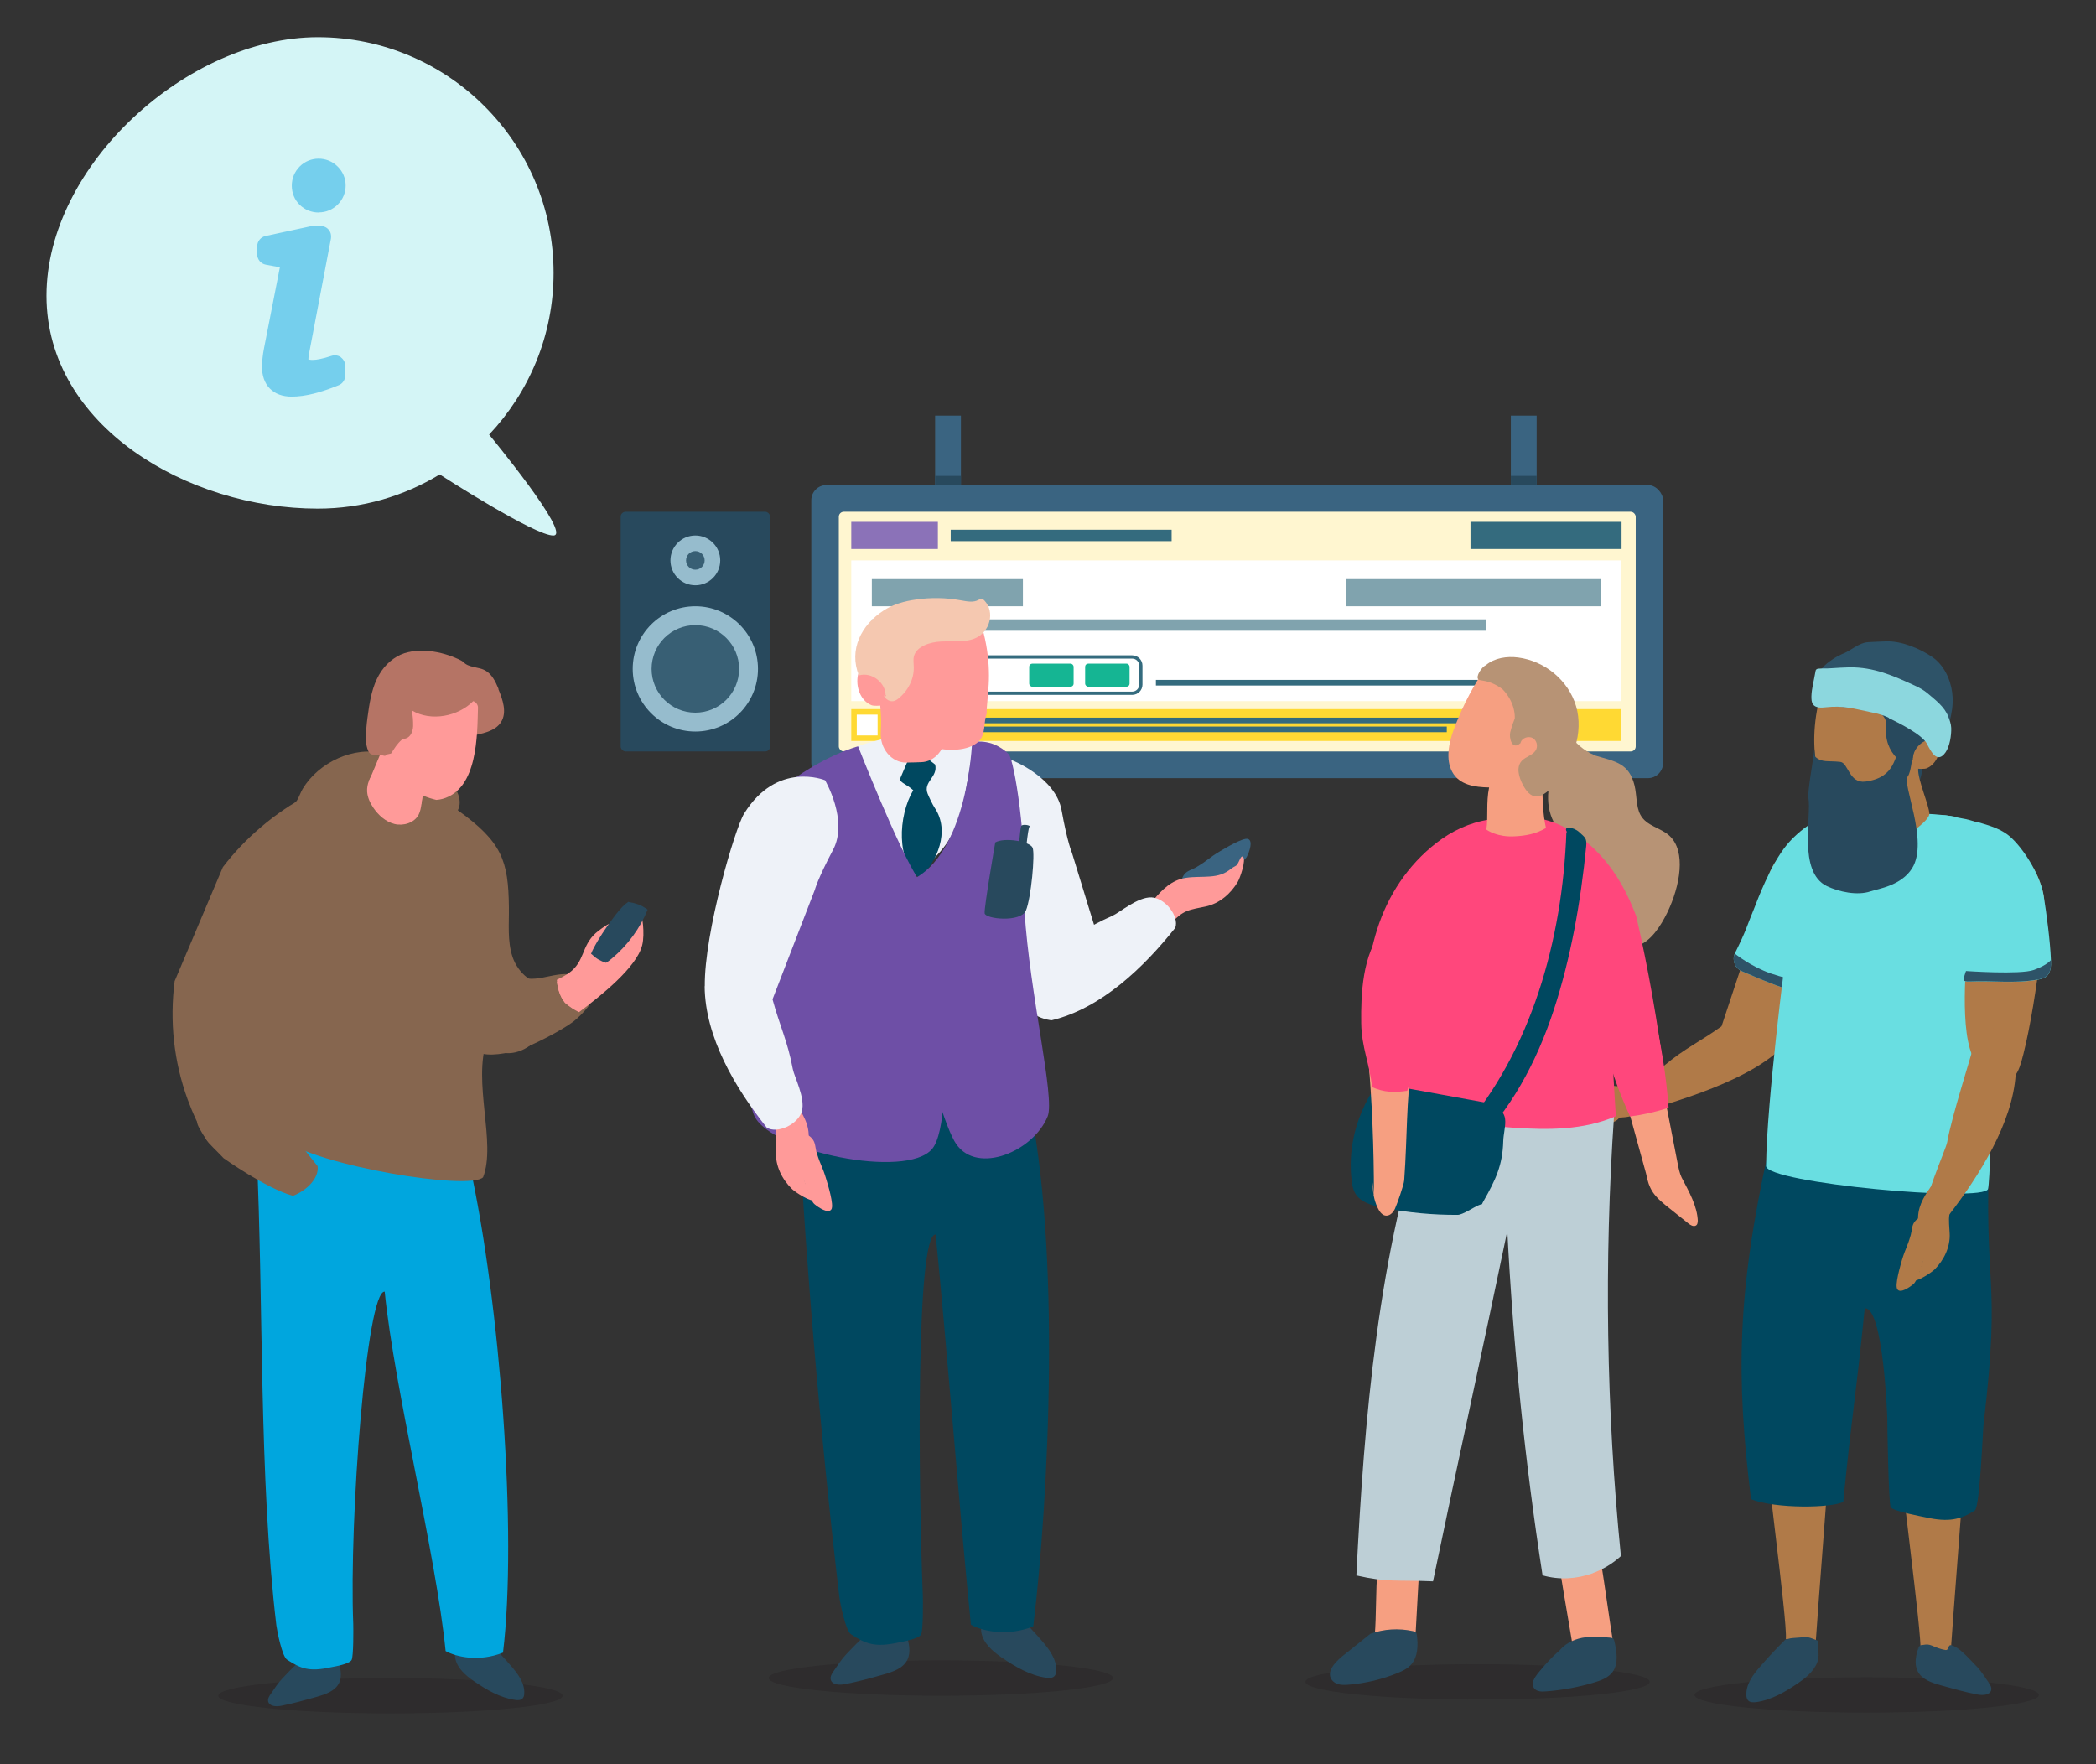 <?xml version="1.0" encoding="UTF-8"?><svg xmlns="http://www.w3.org/2000/svg" viewBox="0 0 159.97 134.64"><rect x="0" y="0" width="159.97" height="134.64" fill="#333333" stroke="none"/><defs><style>.cls-1{fill:#bdcfd6;}.cls-2{fill:#b57465;}.cls-3{fill:#69dee1;}.cls-4{fill:#f69f81;}.cls-5{fill:#6e4fa6;}.cls-6{fill:#00a6de;}.cls-7{fill:#8b72b8;}.cls-8{fill:#80a3ae;}.cls-9{fill:#385f74;}.cls-10{fill:#8cd7de;}.cls-11{fill:#75cfed;}.cls-12{fill:#346b7e;}.cls-13{fill:#d4f5f6;}.cls-14{fill:none;stroke:#346b7e;stroke-miterlimit:10;stroke-width:.25px;}.cls-15{fill:#15b593;}.cls-16{isolation:isolate;}.cls-17{fill:#b07a48;}.cls-18{fill:#b79375;}.cls-19{fill:#fff6d0;}.cls-20{fill:#3a6481;}.cls-21{fill:#ffd933;}.cls-22{fill:#fff;}.cls-23{fill:#2e5368;}.cls-24{fill:#96bccd;}.cls-25{fill:#f5c8b0;}.cls-26{fill:#86664f;}.cls-27{fill:#7aabc5;}.cls-28{fill:#004860;}.cls-29{fill:#241f20;mix-blend-mode:multiply;opacity:.32;}.cls-30{fill:#ff9a99;}.cls-31{fill:#eef2f8;}.cls-32{fill:#ff477c;}.cls-33{fill:#28495d;}</style></defs><g class="cls-16"><g id="Layer_1"><ellipse class="cls-29" cx="71.81" cy="128.07" rx="13.14" ry="1.35"/><ellipse class="cls-29" cx="29.8" cy="129.42" rx="13.14" ry="1.35"/><ellipse class="cls-29" cx="112.77" cy="128.36" rx="13.14" ry="1.35"/><ellipse class="cls-29" cx="142.47" cy="129.36" rx="13.14" ry="1.35"/><path class="cls-17" d="M134.68,108.84c-.14,1.47,1.76,14.8,1.62,16.27,1.05,0,1.23.07,2.29.06.08-1.38,1.1-14.5,1.18-15.88-.98-.23-3.92-.26-4.9-.49-.07-.02-.08.08-.14.12-.06.04-.25-.03-.26.05l.21-.12Z"/><path class="cls-17" d="M144.96,109.9c-.14,1.47,1.76,14.8,1.62,16.27,1.05,0,1.23.07,2.29.06.08-1.38,1.1-14.5,1.18-15.88-.98-.23-3.92-.26-4.9-.49-.07-.02-.08.08-.14.12-.06.04-.25-.03-.26.05l.21-.12Z"/><path class="cls-17" d="M123.76,84.52c.14.36-.06.75-.37.98-.31.23-.65.17-1.04.27-1.01.25-.96.35-1.97.59-.36.09-1.92.48-2.22.25-.33-.25.19-.93.45-1.21.26-.28,1.32-.53,1.71-.65,1.09-.33,1.06-.34,2.15-.66.32-.09.66-.19.99-.09.33.1.56.5.35.73l-.05-.22Z"/><path class="cls-17" d="M126.38,84.21c-.79.53-1.65,1.07-2.63,1.07-1.14,0-2.26-.76-3.35-.5-.26.06-.5.19-.77.22-.27.04-.58.7-.71.47-.16-.29.66-1.41.9-1.62.74-.67,1.75-1.13,2.8-1.03.41.04,1.02.13,1.42.08.9-.1,2.54-.63,2.74-.7.31.46-.42.85-.11,1.31.05.08.1.16.09.25-.01.1-.09.16-.17.22-.36.25-.78.43-1.22.51l1.02-.28Z"/><path class="cls-17" d="M136.43,79.49c-2.39,2.86-8.42,4.61-12.69,5.78-.86.24.1-1.28.81-1.99,1.11-1.11,2.03-1.59,2.46-1.95,1.63-1.36,2.67-1.78,4.38-3l2.7-8.15s.34-.71.83-3.1c.49-2.38,3.68-3.55,3.68-3.55,0,0,2.4.95,1.79,5.49-.16,1.22-1.42,7.43-3.96,10.46Z"/><path class="cls-33" d="M136.3,125.1c-.68.67-1.33,1.36-1.95,2.08-.56.64-1.12,1.38-1.06,2.23,0,.13.04.27.13.37.14.15.38.15.59.13,1.2-.16,2.29-.81,3.29-1.5.65-.45,1.31-1.03,1.47-1.8.06-.3,0-.93-.02-1.24-.02-.18-.02-.15-.14-.2-.3-.12-.58-.25-.9-.22-.31.02-.62.05-.92.07-.18.01-.52.11-.68.2l.22-.11Z"/><path class="cls-33" d="M146.44,125.65c-.19.62-.38,1.32-.08,1.9.32.63,1.07.88,1.75,1.07.94.26,1.88.53,2.84.71.39.07.93.04,1.02-.34.05-.21-.08-.41-.2-.59-.3-.43-.58-.89-.95-1.26-.7-.72-1.3-1.42-1.88-1.57-.31-.08-.16.41-.47.36-.35-.06-.69-.19-1.01-.33-.24-.1-.41-.11-.67-.06-.26.05-.26-.08-.43.47l.09-.34Z"/><path class="cls-3" d="M136.38,64.47c-1.27,1.54-2.28,4.31-2.46,4.76-.68,1.64-.55,1.58-1.52,3.55-.16.33-.08.78.16,1.07.14.16.34.26.53.34,1.18.5,4.92,2.18,5.68,1.52.11-.1.24-.28.38-.5.45-.75.97-2.01,1.14-2.48.93-2.51,1.06-5.3.36-7.88-.1-.37.03-1.76-.22-2.05-1.09-1.24-3.31.77-4.05,1.67Z"/><path class="cls-23" d="M139.15,75.21c-.13.22-.26.4-.38.5-.76.66-4.51-1.02-5.68-1.52-.2-.08-.4-.18-.53-.34-.24-.29-.32-.74-.16-1.07,0,0,1.19.97,2.76,1.52,1.57.55,3.99.91,3.99.91Z"/><path class="cls-28" d="M134.98,87.78c-2.43,11.02-2.48,17.28-1.34,26.64,1.91.75,6.2.67,7.04.2.78-7.77.85-7.01,1.64-14.77,1.43-.1,1.72,8.36,1.72,8.36-.01.3.1,6.57.26,6.82.21.32,2.33.7,2.7.78,1.71.38,2.64.17,3.72-.53.39-.25.61-6.13.67-6.59,1.39-11.76-.07-9.96.48-21.79.04-.93.02-2.01-.72-2.58-.47-.36-1.11-.4-1.7-.42-4.59-.17-7.69-.33-12.28-.5-.18,0-.86-.11-1,0-.16.12-.39.4-.42.61l-.27,1.82-.5,1.94Z"/><path class="cls-3" d="M140.74,62.2l-4.45,10.74s-1.45,11.09-1.5,16.05c-.01,1.3,16.67,2.82,16.94,1.75s.49-17.93.49-17.93c0,0-2.49-10.39-3.06-10.49s-3.1-.47-8.43-.13Z"/><path class="cls-33" d="M146.73,58.69s-.3,2.03-1.02,1.57-.39-1.75-.39-1.75l1.4.18Z"/><path class="cls-17" d="M154.23,81.19c1.1-3.8,1.99-11.61,1.75-12.81-.88-4.5-4.68-4.37-4.68-4.37,0,0-1.56,1.78-1.25,4.2s.21,3.2.21,3.2c0,0-.73,5.79.07,8.58.8,2.79,3.16,3.72,3.89,1.2Z"/><path class="cls-17" d="M139.36,51.82l-.1.05c-.49-.54.83.52,1.29-.04,2.18,1.01,2.25,2.23,4.43,3.24.3.14,1.02,1.15,1.36,1.15.53,0,.63-1.11,1.14-1.16.11.22.49,1.12.54,1.37.18.86-.18,1.88-.98,2.21-.16.06-.62.04-.64.03-.07.77.87,2.89.85,3.45-.02.48-1.42,1.54-2.49,2.07-.32.16-1.57-.76-1.93-.88-.96-.31-1.23-1.47-1.2-2.61v-.03c-1.62.25-2.9-1.4-3.09-2.92-.19-1.52-.05-3.82.83-5.92h0Z"/><path class="cls-33" d="M146,57.9c0-.89,1-1.73,1.95-1.44.74-1.89-.18-3.69-1.82-4.76-.68-.44-1.5-.67-2.33-.79-1.1-.16-2.22-.14-3.31.06-.42.08-.7.01-.76.08-.8.84-1.36,2.24-.23,2.7.75.3,1.62.18,2.45.22.83.04,1.78.35,1.98,1.06.08.27.02.55.02.83-.02.85.4,1.71,1.12,2.27.11.08.22.16.36.19.28.06.39-.13.52-.34.13-.21.02.14.02-.11l.03.03Z"/><path class="cls-33" d="M138.53,57.74c.51.49,1,.3,1.93.41.61.07.66,1.67,1.92,1.5,2.4-.33,2.11-2,2.77-2.73.05-.06.09-.11.11-.17.49.21.57.2.79.69-.16.47-.17,1.4-.44,1.81-.5.5,1.62,4.93.33,7.01-.83,1.34-2.59,1.57-3.18,1.77-1,.34-2.41.04-3.33-.4-2.23-1.07-1.16-5.41-1.41-6.73-.09-.47.43-3.22.45-3.7l.05.52Z"/><path class="cls-3" d="M150.83,62.71c1.04.31,1.98.54,2.75,1.3,1.04,1.01,2.18,2.93,2.4,4.37.22,1.38.5,3.49.55,4.89.02.46,0,1-.38,1.28-.18.13-.4.18-.62.22-1.74.32-3.43.07-5.19.15-.14,0-.29.01-.41-.05-.15-.08.19-.38.12-.52-.9-1.67-.64-4.15-.9-6.02-.27-1.92-1.11-3.16-1.21-5.09-.06-1.14.12-1.13,1.24-.89,1,.21.68.09,1.66.39Z"/><path class="cls-23" d="M156.53,73.26c.02.46,0,1-.38,1.28-.18.13-.4.18-.62.22-1.74.32-3.43.07-5.19.15-.14,0-.29.01-.41-.05-.15-.08.12-.75.12-.75,0,0,4.13.29,5.17-.08s1.32-.77,1.32-.77Z"/><path class="cls-17" d="M147.14,92.9c-.35-.16-.75.02-1,.33-.24.3-.2.64-.31,1.03-.29,1-.38.95-.68,1.94-.1.36-.56,1.9-.34,2.2.23.34.93-.15,1.23-.4.29-.25.59-1.29.72-1.68.37-1.08.38-1.05.75-2.12.11-.31.22-.66.13-.99-.09-.33-.48-.58-.72-.38l.22.06Z"/><path class="cls-17" d="M147.56,90.3c-.56.77-1.14,1.6-1.17,2.59-.04,1.14.67,2.29.36,3.37-.07.26-.21.5-.25.76-.05.27-.72.55-.5.69.28.17,1.43-.6,1.66-.83.7-.71,1.2-1.7,1.14-2.76-.02-.41-.09-1.02-.02-1.42.14-.89.77-1.48.85-1.67-.45-.33-.9-.66-1.35-.99-.07-.05-.15-.11-.24-.1-.1,0-.17.09-.23.17-.27.35-.46.76-.56,1.2l.32-1.01Z"/><path class="cls-17" d="M153.84,81.99c-.23,3.72-2.81,7.78-5.07,10.71-.75.49-1.58,1.1-1.86.14-.28-.96,1.6-5.1,1.7-5.66.37-2.09,1.83-6.51,2.36-8.55,0,0,3.16-1.28,2.87,3.36Z"/><path class="cls-23" d="M140.56,49.93c.7-.25,1.29-.88,2.03-.92.44-.02.89-.05,1.33-.06,1.17-.05,2.58.53,3.55,1.19.65.44,1.1,1.15,1.34,1.9.17.52.24,1.06.22,1.6-.03.68-.2,1.34-.38,1.99-.76.25-1.6-.12-2.25-.59s-1.23-1.08-1.97-1.39c-.39-.16-.8-.24-1.2-.36-.48-.15-.94-.37-1.42-.55-.71-.27-1.45-.46-2.2-.57-.21-.03-.44-.06-.61-.19-.85-.66,1.07-1.87,1.55-2.04Z"/><path class="cls-10" d="M144.16,54.78c-.41-.2-.86-.32-1.31-.41-1.34-.28-2.15-.54-3.51-.39-.34.04-.75.06-.96-.21-.13-.17-.13-.41-.13-.63.02-.6.17-1.09.3-1.84.01-.08.02-.17.09-.22.05-.04.11-.04.17-.05.37-.03.57,0,.94-.03.47-.03.94-.06,1.41-.07,1.85-.02,3.33.63,5.01,1.41.33.15.66.33.94.57.6.51,1.3,1.03,1.58,1.77.11.28.22.57.23.87.02.56-.11,1.42-.44,1.88-.64.9-1.12-.1-1.41-.66-.38-.73-2.2-1.62-2.92-1.97Z"/><rect class="cls-20" x="71.37" y="31.72" width="1.97" height="6.57"/><rect class="cls-33" x="71.37" y="36.32" width="1.97" height="1.97"/><rect class="cls-20" x="115.31" y="31.72" width="1.97" height="6.57"/><rect class="cls-33" x="115.31" y="36.32" width="1.97" height="1.97"/><rect class="cls-20" x="61.92" y="37.02" width="65.01" height="22.37" rx="1.16" ry="1.16"/><rect class="cls-19" x="64.02" y="39.06" width="60.82" height="18.29" rx=".38" ry=".38"/><rect class="cls-22" x="64.97" y="42.77" width="58.74" height="10.74"/><rect class="cls-7" x="64.97" y="39.83" width="6.61" height="2.07"/><rect class="cls-12" x="72.56" y="40.43" width="16.86" height=".87"/><rect class="cls-8" x="66.54" y="47.27" width="46.86" height=".87"/><rect class="cls-12" x="112.23" y="39.83" width="11.53" height="2.07"/><rect class="cls-8" x="66.54" y="44.2" width="11.53" height="2.07"/><rect class="cls-8" x="102.76" y="44.2" width="19.45" height="2.07"/><rect class="cls-21" x="64.97" y="54.12" width="58.74" height="2.43"/><rect class="cls-22" x="65.39" y="54.54" width="1.59" height="1.59"/><rect class="cls-12" x="67.58" y="54.77" width="51.57" height=".43"/><rect class="cls-12" x="67.58" y="55.45" width="42.84" height=".43"/><rect class="cls-12" x="88.22" y="51.89" width="26.62" height=".43"/><path class="cls-14" d="M66.96,51.83l1.21-1.45c.13-.15.31-.24.51-.24h17.73c.37,0,.66.3.66.66v1.45c0,.37-.3.66-.66.66h-18.94c-.56,0-.87-.65-.51-1.09Z"/><rect class="cls-15" x="82.82" y="50.65" width="3.39" height="1.76" rx=".23" ry=".23"/><rect class="cls-15" x="78.55" y="50.65" width="3.39" height="1.76" rx=".23" ry=".23"/><path class="cls-20" d="M90.31,67.85c-.25-.31-.18-.77.06-1.09.24-.33.6-.37.96-.59.93-.56.85-.64,1.78-1.2.34-.2,1.77-1.07,2.14-.94.4.15.1.98-.08,1.34-.17.36-1.15.94-1.5,1.17-.99.66-.95.66-1.94,1.33-.29.19-.61.4-.96.39-.36,0-.72-.33-.57-.62l.12.21Z"/><path class="cls-30" d="M87.8,68.97c.63-.77,1.31-1.58,2.3-1.88,1.14-.34,2.49.06,3.5-.54.24-.14.45-.34.7-.46.26-.12.37-.88.57-.69.25.24-.23,1.61-.4,1.9-.53.9-1.4,1.67-2.48,1.89-.42.09-1.06.19-1.44.36-.87.38-1.29,1.17-1.46,1.3-.45-.37-.91-.73-1.36-1.1-.07-.06-.15-.13-.17-.22-.02-.1.04-.19.11-.27.28-.36.65-.67,1.06-.89l-.93.59Z"/><path class="cls-31" d="M80.06,72.6c1.94-1.04,2.82-1.82,4.85-2.71.54-.24,1.92-1.44,2.97-1.4,1.04.04,2.13,1.44,1.82,2.32-2.4,3.02-5.65,6.15-9.44,7.06,0,0-2.48-.14-2.54-2.88-.05-2.74,1.34-5.61,1.34-5.61l1,3.22Z"/><path class="cls-33" d="M77.46,123.04c.71.7,1.39,1.42,2.04,2.17.58.67,1.17,1.45,1.11,2.33,0,.14-.04.28-.13.38-.15.16-.4.16-.61.13-1.25-.17-2.4-.85-3.44-1.56-.68-.47-1.37-1.07-1.53-1.88-.06-.31,0-.98.02-1.29.02-.19.02-.15.15-.21.31-.12.6-.26.94-.23.32.03.64.05.97.08.19.01.55.12.72.2l-.23-.11Z"/><path class="cls-33" d="M69.16,124.69c.2.65.39,1.38.09,1.99-.33.66-1.12.92-1.82,1.12-.98.28-1.97.55-2.97.74-.41.08-.97.05-1.06-.36-.05-.22.08-.43.21-.62.31-.45.61-.92.99-1.32.73-.75,1.36-1.48,1.97-1.65.32-.09.17.43.5.37.37-.06.72-.2,1.06-.35.25-.11.43-.12.7-.07.27.05.27-.08.45.49l-.09-.36Z"/><path class="cls-30" d="M77.75,120.26c.02,1.13.06,2.1.08,3.23-.97.04-1.69.21-2.88-.28.14-1.5.16-3.01.06-4.51.49.27,1.07.37,1.62.28.36-.06.77-.18,1.05.05.27.22.25.62.22.96-.05.44-.09.87-.14,1.31v-1.03Z"/><path class="cls-30" d="M68.95,120.44c-.12.77.04,3.35.04,4.31-.23.19-1.74.48-2.62.37-.11-.01-.32-.02-.33-.15-.12-1.5-.06-3-.1-4.5,1,.11,2.01.04,2.98-.2l.03.17Z"/><path class="cls-28" d="M78.46,83.73c2.54,11.52,1.59,30.61.4,40.4-1.99.79-3.88.36-4.76-.13-.82-8.12-1.87-21.66-2.69-29.78-1.5-.11-1.33,18.85-.98,27.53.01.32.04,2.74-.14,3.01-.22.33-1.33.52-1.72.6-1.79.39-2.49.11-3.62-.63-.41-.27-.83-2.37-.89-2.85-1.45-12.29-2.68-26.7-3.26-39.06-.05-.97-.02-2.1.76-2.69.49-.38,1.16-.41,1.78-.44,4.8-.17,9.6-.35,14.4-.52.19,0,.4,0,.56.11.17.13.21.36.24.57l-.05,2.14-.02,1.74Z"/><path class="cls-31" d="M84.44,73.65l-2.63-8.57s-.34-.75-.79-3.25-3.76-3.8-3.76-3.8c0,0-3.82,1.06-3.29,5.82.14,1.27,3.2,8.99,5.78,12.21"/><path class="cls-31" d="M65.32,57.02c1.48,6.58,1.99,8.15,4.11,9.84,4.53-2.58,4.01-6.23,5.03-10.54-3.06-1.01-5.72-.34-8.96.6l-.18.1Z"/><path class="cls-28" d="M68.66,59.53c.38.39.5.31,1.04.78-1.17,1.97-1.31,5.53.5,6.7,1.31-1.22,2.34-3.57,1.14-5.35-.16-.24-.43-.81-.54-1.08-.37-.92.81-1.27.57-2.23-.87-.63-1.38-1.44-1.81-.94l-.9,2.11Z"/><path class="cls-31" d="M71.18,79.52c-.12,1.33-.57,2.98-1.16,4.27,1.13-.17,2.45.04,3.58-.13-1.07-1.03-1.91-2.93-2.27-4.23l-.14.08Z"/><path class="cls-5" d="M59.47,60.28c-3.69,2.91-3.16,22.27-1.88,24.92,1.28,2.66,11.57,4.83,13.55,2.49s.57-18.19-.99-20.49c-1.55-2.3-4.66-10.24-4.66-10.24,0,0-2.67.66-6.03,3.31Z"/><path class="cls-5" d="M76.98,57.56c.43.42,1.43,6.5,1.21,11.95.4,6.37,2.34,14.26,1.77,15.69-1.07,2.66-5.33,4.47-6.97,2.13-1.65-2.34-5.68-19.17-3.5-20.13,4.38-1.92,4.7-10.54,4.7-10.54,0,0,1.46-.42,2.8.9Z"/><path class="cls-30" d="M60.94,86.58c.36-.17.79.01,1.05.33.26.31.22.67.34,1.07.32,1.04.42.98.73,2.02.11.37.61,1.97.39,2.3-.24.36-.98-.14-1.29-.4-.31-.26-.63-1.34-.78-1.74-.4-1.12-.41-1.09-.82-2.21-.12-.33-.24-.68-.15-1.03.09-.35.49-.62.75-.41l-.23.06Z"/><path class="cls-30" d="M60.46,83.87c.59.79,1.21,1.66,1.26,2.69.06,1.19-.67,2.4-.33,3.53.08.27.22.52.28.79.05.28.76.57.53.72-.29.18-1.51-.61-1.75-.85-.75-.73-1.28-1.76-1.23-2.86.02-.43.07-1.07,0-1.49-.15-.93-.82-1.53-.91-1.73.47-.35.93-.7,1.4-1.05.08-.06.16-.12.25-.11.1,0,.18.09.24.17.28.36.49.79.61,1.25l-.35-1.05Z"/><path class="cls-31" d="M53.78,75.27c.03,3.9,2.34,7.77,4.74,10.79.79.5,2.4-.24,2.68-1.25.28-1.01-.58-2.63-.69-3.21-.41-2.18-.97-3.21-1.55-5.33l3.23-8.36s.2-.8,1.39-3.05c1.19-2.25-.61-5.31-.61-5.31,0,0-3.66-1.52-6.18,2.55-.68,1.09-3.04,9.04-3,13.17Z"/><path class="cls-30" d="M74.53,46.71l.1.05c.52-.56-.86.54-1.34-.05-2.27,1.05-2.35,2.33-4.63,3.38-.32.15-1.06,1.2-1.42,1.2-.56,0-.66-1.16-1.19-1.21-.12.22-.51,1.17-.57,1.43-.19.9.19,1.97,1.03,2.31.16.07.65.04.67.03.07.81.08,1.41.04,1.99-.09,1.29.83,2.39,1.97,2.36.37,0,.74-.02,1.11-.03,1.05-.02,1.89-1.01,1.87-2.21v-.03c1.69.26,3.03-1.46,3.23-3.05.2-1.59.05-3.99-.87-6.19h0Z"/><path class="cls-30" d="M75.45,52.35c-.53.51-1.1.86-2.07.97-1.71.19-3.79-.06-4.91-1.28-.05-.06-.09-.12-.12-.18-.51.22-.83.73-1.06,1.24.17.49.4.95.69,1.38.52.52,1.04,1.04,1.54,1.58.57.3,1.06.74,1.68.95,1.05.35,2.71.32,3.48-.41.58-.55.36-1.43.63-2.15-.04-.49.15-1.6.13-2.1h0Z"/><path class="cls-25" d="M67.59,53.06c0-.93-1.04-1.81-2.04-1.51-.78-1.97.18-3.86,1.91-4.97.71-.46,1.57-.7,2.43-.82,1.14-.17,2.33-.15,3.46.06.44.08.94.18,1.32-.03.07-.04.14-.09.22-.09.1,0,.18.07.24.13.83.88.44,2.42-.74,2.9-.79.32-1.7.19-2.56.23-.86.04-1.86.37-2.07,1.1-.08.28-.02.58-.02.87.02.89-.42,1.78-1.17,2.38-.11.09-.23.17-.37.2-.29.06-.58-.13-.71-.36-.13-.22.15.15.14-.11l-.03.03Z"/><path class="cls-33" d="M37.11,125.13c.65.64,1.28,1.31,1.88,2,.53.61,1.08,1.33,1.02,2.14,0,.13-.04.26-.12.35-.14.15-.37.15-.56.12-1.16-.16-2.21-.78-3.17-1.44-.63-.43-1.27-.99-1.41-1.73-.06-.29,0-.9.02-1.19.02-.18.02-.14.14-.19.29-.11.55-.24.86-.22.3.02.59.05.89.07.17.01.5.11.66.19l-.21-.1Z"/><path class="cls-33" d="M25.79,126.64c.18.6.36,1.27.08,1.83-.31.6-1.03.84-1.68,1.03-.9.25-1.81.51-2.74.69-.38.07-.89.04-.98-.33-.05-.2.07-.4.19-.57.29-.42.56-.85.91-1.21.67-.69,1.25-1.37,1.81-1.52.3-.08.15.39.46.34.34-.05.66-.18.97-.32.23-.1.4-.11.64-.06.25.05.25-.08.42.45l-.09-.33Z"/><path class="cls-6" d="M35.85,88.92c2.34,10.61,3.64,28.2,2.54,37.21-1.84.73-3.57.33-4.38-.12-.75-7.48-3.9-19.95-4.65-27.43-1.38-.1-2.72,17.36-2.4,25.35.01.29.03,2.52-.13,2.77-.2.31-1.23.48-1.59.55-1.64.36-2.29.1-3.33-.58-.38-.24-.76-2.18-.82-2.63-1.34-11.32-.97-24.59-1.5-35.97-.04-.89-.02-1.94.7-2.48.45-.35,1.07-.38,1.64-.4,4.42-.16,7.4-.32,11.82-.48.18,0,.83-.1.97,0,.15.12.37.39.4.58l.26,1.75.48,1.87Z"/><path class="cls-27" d="M35.31,86.51c-.18.06-.36.11-.54.16.18,0,.36-.01.54-.02,0-.05,0-.09,0-.14h0Z"/><path class="cls-26" d="M30.52,56.98c-.03-.07-.07-.14-.11-.21-.06-.09-.31-.09-.61-.07.25.08.49.17.73.28h0Z"/><path class="cls-26" d="M41.99,75.07c-1.25.27-2.46-.81-2.87-2.03-.41-1.22-.26-2.54-.28-3.82-.04-3.55-.54-4.97-3.9-7.38.78-1.43-1.74-3.78-3.19-3.79-1.08,0-.5,1.45-.94,2.44-.43.99-1.28,1.06-1.28,1.06-.59-.13,1.14-2.13,1.14-3.79-.13.1-.3.14-.49.05-.26-.13-.54-.23-.82-.3-2.33-.61-5.02.66-6.25,2.68-.17.28-.27.61-.44.89-.11.19-.37.29-.55.41-.15.1-.3.2-.45.3-.62.42-1.21.87-1.78,1.36-1.06.9-2.03,1.92-2.88,3.03-1.22,2.88-2.43,5.75-3.65,8.63,0,.02-.02.04-.03.06-.39,3.07-.07,6.13.99,9.04.4,1.09.89,2.14,1.48,3.14.08.08.16.16.23.24.1.05.19.11.29.16.7-1.35.6-1.63,1.1-2.5.33.79,2.26.56,4.1,1.98,2.68,2.06,14.34,3.96,15.35,2.92,1.02-2.65-.82-7.24.3-10.47,1.12-3.22.41.67.77.83,1.21.52,2.67-.21,3.36-1.33.69-1.12.76-2.51.65-3.82h0Z"/><path class="cls-26" d="M38.83,73.87c.37.68,1.26.89,2.03.82.77-.07,1.51-.34,2.28-.35.77,0,1.64.37,1.83,1.12.12.48.21.99-.09,1.38-.3.39-.79.89-1.19,1.18-.79.58-2.52,1.49-3.53,1.9-.91.37-2.4.71-3.36.5-1.27-.27-.85-1.81-1.23-3.05-.38-1.24-.18-2.6.34-3.79.32-.73.91-1.49,1.71-1.45.82.04,1.33.9,1.67,1.65.17.36.34.73.51,1.09l-.96-1Z"/><path class="cls-30" d="M30.32,54.45l-2.15,5.15,3.98,1.78s.12-1.03.91-5.09c.98-5.05-2.73-1.84-2.73-1.84h0Z"/><path class="cls-30" d="M32.85,56.75c-.23,1.53-.46,3.06-.68,4.59-.04.29-.09.58-.22.84-.33.62-1.14.87-1.83.71-.69-.17-1.25-.68-1.64-1.26-.24-.36-.43-.77-.46-1.2-.04-.58.22-1.15.59-1.59.37-.45.85-.79,1.32-1.13.46-.33.92-.66,1.38-1,.2-.14.4-.29.63-.36.23-.08.5-.08.71.06.21.13.31.42.21.35h0Z"/><path class="cls-2" d="M37.39,52.5c-.08-.41-.25-.82-.6-1.11-.31-.25-.69-.36-1.1-.39-.3-.28-.63-.52-.98-.74-.07.02-.15.02-.25-.02-.95-.33-2.07-.7-3.08-.48-.75.16-1.4.65-1.83,1.28-.51.74-.71,1.6-.85,2.48-.04.22-.07.45-.1.68.1.57.23,1.16.07,1.69-.03.1-.07.2-.11.3,0,.04.02.08.03.12.14.46.51.88.98.92.94-.49,1.89-.97,2.89-1.37.66-.27,1.38-.43,2.1-.55.68-.12,1.59.12,2.16-.25.72-.47.81-1.81.66-2.56h0Z"/><path class="cls-2" d="M38.05,52.58c-.23-.55-.51-1.15-1.05-1.43-.53-.27-1.26-.19-1.65-.64-.09-.1-2.13-1.19-4.18-.74-.84.18-1.56.73-2.05,1.43-.57.83-.8,1.79-.96,2.78-.08.53-.16,1.06-.2,1.59-.04.51-.08,1.05.07,1.54.15.51.32.49.85.54.19-.12.58.17.56-.05l6.89-1.51c.72-.16,1.52-.36,1.91-.98.47-.74.13-1.71-.21-2.53h0Z"/><path class="cls-30" d="M29.7,57.68h0s0-.03.01-.04c.06-.03.11-.07.15-.14.25-.41.45-.73.81-1.05.02,0,.1-.06.12-.06.51-.03.72-.51.74-.97.01-.39-.03-.79-.08-1.19,1.44.85,3.5.46,4.67-.72.21.08.36.27.36.5-.06,2.06,0,6.21-2.7,6.96-.15.04-.31.07-.48.08-1.23-.29-2.9-1.05-3.74-3.03.06-.1.11-.22.15-.33h0Z"/><path class="cls-26" d="M22.38,91.26c1.1-.44,1.98-1.38,1.86-2.26-.8-1.02-2.74-3.37-2.83-3.45-1.77-1.48-2.12-1.95-3.46-3.89-.24-.35-.63-.74-.98-.53-.14.08-.22.24-.29.39-.46.95-.88,1.93-1.27,2.92-.2.52-.51.9-.31,1.43.1.27.68,1.2.88,1.41.34.37.74.74,1.08,1.11,0,0,3.23,2.31,5.31,2.88h0Z"/><path class="cls-30" d="M43.75,76.98c-.22-.14-.44-.3-.64-.47-.06-.08-.12-.16-.18-.24-.25-.46-.4-.97-.43-1.49.31-.16.64-.32.91-.51,1.24-.88.94-2.04,2.05-3.05.15-.13.86-.69,1.06-.71.29-.02.5.2.61.43.52,1.03.06,2.32-.66,3.38-.7,1.03-1.64,1.94-2.74,2.67h0Z"/><path class="cls-30" d="M43.11,76.51c-.06-.08-.12-.16-.18-.24-.23-.41-.37-.86-.42-1.32l1.56-.64c.17-.97.16-.84.9-1.62.3-.31.66-.56,1.03-.81.59-.41,1.76-1.58,2.35-1.99.07-.05.45-.14.54-.14.11,0,.35,1.49.12,2.4-.43,1.7-3.19,3.88-4.82,5.1-.39-.19-.76-.44-1.09-.73h0Z"/><path class="cls-33" d="M46.25,73.48c-.39-.12-.74-.31-1.03-.6-.03-.03-.07-.06-.11-.08.04-.11.09-.22.14-.32.43-.85.98-1.65,1.56-2.43.29-.39.59-.78.97-1.09.06-.05.12-.09.18-.13.03.01.06.02.1.03.34.05.64.15.92.28.16.09.31.18.45.28-.57,1.42-1.52,2.72-2.75,3.75-.14.11-.28.23-.43.31h0Z"/><path class="cls-18" d="M121.77,57.67c1.5.45,2.56.56,2.98,2.28.18.73.11,1.62.45,2.24.47.87,1.55.97,2.23,1.61,1.27,1.19.8,3.81-.17,5.83-.52,1.07-1.25,2.18-2.23,2.54-.64.24-1.27.11-1.82-.14-1.79-.82-2.88-2.95-2.74-5.35.05-.81.21-1.73-.19-2.3-.21-.31-.55-.46-.85-.66-1.15-.8-1.59-2.61-1.05-4.32.38-1.21,1.19-2.38,1.23-3.58.53.84,1.27,1.48,2.14,1.84v.02Z"/><path class="cls-4" d="M118.97,119.27c.53,3.32.86,5.05,1.34,8.06,1.04-.46,1.87-.88,2.88-1.48-.36-2.24-.66-4.53-1.06-7.03-.86.78-2.21.67-3.23.36l.07.09Z"/><path class="cls-4" d="M105.13,119.88c-.14,1.47-.08,3.49-.21,4.96,1.05,0,2.06.05,3.11.04.08-1.38.2-3.5.27-4.88-.98-.23-2.01.06-2.99-.17-.07-.02-.08.08-.14.12-.06.04-.25-.03-.26.05l.21-.12Z"/><path class="cls-33" d="M117.94,127.1c.66-.61,1.03-1,1.99-1.84-1.07.76-1.74,1.45-2.58,2.48-.24.3-.49.72-.3,1.05.16.3.56.33.89.3,1.29-.09,2.58-.33,3.82-.71.49-.15,1-.35,1.32-.78.46-.64.31-1.53.14-2.31-.02-.08-.04-.17-.1-.23-.06-.05-.14-.06-.21-.07-.72-.06-1.45-.12-2.16.01-.71.14-1.42.5-1.84,1.13l-.95.95Z"/><path class="cls-1" d="M121.57,120.06c.63-.23,1.24-.57,1.76-.98.13-.1.26-.21.38-.32-1.12-11.19-1.29-22.46-.52-33.67-3.85.89-7.96.92-11.79-.04l2.76.32c-1.7-.4-3.4-.8-5.1-1.2-3.89,11.47-4.94,24.02-5.54,36.07,2.36.54,3.03.33,5.85.45,1.89-9.11,3.78-17.63,5.67-26.74.45,8.79,1.34,17.57,2.69,26.28,1.26.37,2.6.28,3.84-.16h0Z"/><path class="cls-32" d="M127.06,82.16c-.55-4.11-1.25-8.2-2.18-12.24-.63-1.65-1.44-3.22-2.66-4.56-1.35-1.49-3.06-2.69-5.15-2.96-.09-.01-.16-.05-.22-.1-.97-.05-1.97.02-2.95.11-.06.07-.14.12-.24.14-1.51.23-2.86.87-4.04,1.79-2.19,1.7-3.7,4.02-4.51,6.58-.2.62-.36,1.26-.49,1.89-.54,4.37-.36,8.82.56,13.13.65-.12,1.3-.25,1.95-.37,0-.63-.02-1.26-.03-1.88l.4,1.69c2.69.04,5.35.51,8.03.69,2.67.18,5.31.18,7.75-.86.03-.01.04-.04.04-.06-.08-1.38-.16-2.53-.23-3.92.08.84.35,1.32.58,2.13,1.17-.3,2.3-.7,3.4-1.19h0Z"/><path class="cls-4" d="M129.58,93.21c-.04-1.17-.67-2.25-1.24-3.35,0,0,0,0,0,0-.15-.32-.22-.67-.29-1.02l-1.42-7.29c-1.01.39-2.08.7-3.18.9l.23.05c.63,2.28,1.26,4.57,1.89,6.85.02.09.05.17.07.26.09.49.23.97.52,1.4.32.47.8.85,1.28,1.23.48.38.96.76,1.44,1.15.14.11.34.23.52.16.15-.06.17-.22.17-.35h0Z"/><path class="cls-4" d="M110.95,55.69c.54-1.47,1.24-2.88,2.08-4.19l.04.22c.15-.38.65-.35.99-.21,1.87.8,3.13,2.79,3.51,4.98.26,1.53-.04,4.76.42,6.7-.75.46-1.57.6-2.41.64-1.27.07-2.04-.44-2.14-.52.15-.94-.03-2.04.21-3.21-1.1-.02-2.28-.19-2.82-1.2-.5-.92-.27-2.17.12-3.22h0Z"/><path class="cls-18" d="M113.41,50.76c.65-.55,1.61-.69,2.45-.58,2.03.26,3.84,1.73,4.43,3.72.58,1.99-.17,4.42-1.87,5.7-.25.19-.58.41-.91.56-.06-.44-.22-.99-.52-1.34.37-.36.8-.67,1.04-1.14.33-.65.24-1.55-.49-1.89-.57-.26-1.27,0-1.53.52-.03.01-.05.03-.08.05-.06.04-.12.08-.18.13-.18-.31-.23-.91-.18-1.24.18-.99-.23-1.98-.91-2.66-1.07-.77-1.66-.58-1.83-.74-.23-.21.27-.98.58-1.08h0Z"/><path class="cls-28" d="M119.55,63.51c-.3,8.23-2.68,16.71-8.04,22.86.28.41.55.83.83,1.24,2.91-2.77,4.94-6.54,6.25-10.54,1.31-4,2.05-8.24,2.47-12.47.06-.64-.09-.68-.53-1.09-.44-.41-1.28-.5-.93,0h-.04Z"/><path class="cls-28" d="M114.08,84.28c-2.54-.46-5.09-.93-7.63-1.39-.41-.07-.85-.14-1.22,0-.32.13-.5.39-.65.65-1.19,2.06-1.69,4.34-1.42,6.57.05.45.15.91.5,1.27.46.47,1.25.67,2,.82,1.82.35,3.71.53,5.59.52.38,0,1.26-.6,1.59-.73.43-.18.17.05.37-.29.95-1.67,1.47-2.78,1.52-4.6.03-1.04.6-2.16-.66-2.59v-.23Z"/><path class="cls-4" d="M104.86,91.19c0-3.56-.14-7.12-.45-10.66,1.05.56,2.26.67,3.37.29-.48,3.42-.36,5.81-.61,9.26-.03.38-.55,1.83-.7,2.16-.15.34-.45.6-.76.53-.26-.06-.45-.34-.58-.62-.27-.57-.39-1.25-.34-1.91l.06.95Z"/><path class="cls-32" d="M105.55,70.96c-1.58,1.85-1.69,4.94-1.66,7.14.03,1.86.64,3.08.83,4.87.91.4,1.66.43,2.68.28.97-2.94,1.67-5.93,2.11-8.94.14-.99.26-1.99,0-2.98-.16-.63-.63-1.35-1.54-1.5-.86-.14-2.13.52-2.6,1.02l.18.12Z"/><path class="cls-33" d="M104.87,124.47c-.71.57-1.43,1.14-2.14,1.71-.37.29-.74.59-1.01.99-.15.22-.26.5-.2.77.06.28.3.49.56.58.26.09.54.08.81.06,1.29-.1,2.57-.4,3.77-.89.39-.16.78-.34,1.06-.67.49-.57.52-1.43.42-2.2-.01-.08-.02-.16-.07-.22-.06-.07-.15-.09-.23-.11-1.09-.24-2.23-.17-3.27.21l.3-.22Z"/><path class="cls-32" d="M122.56,80.12c.47,1.74,1.09,3.44,1.85,5.09,1-.13,1.99-.35,2.94-.67-.36-4.83-1.52-9.61-3.41-14.1-.03-.08-.07-.17-.15-.22-.24-.16-.52.14-.64.39-1.44,3.18-1.57,6.89-.36,10.15l-.24-.64Z"/><path class="cls-18" d="M116.06,56.65c.12-.34.6-.5.92-.32.32.18.42.64.22.95-.24.37-.76.47-1.06.79-.45.5-.21,1.27.1,1.85.22.42.56.88,1.05.87.27,0,.51-.16.73-.32,1.08-.82,1.77-2.1,1.86-3.42.09-1.32-.42-2.66-1.38-3.59-.4-.39-1.01-.72-1.51-.45-.33.17-.48.54-.6.89-.22.64-.6-.04-1.13,2-.09.35.11,1.44.8.8v-.05Z"/><path class="cls-33" d="M75.95,64.3c.71-.42,2.66-.08,2.86.4s-.12,3.86-.51,4.79-3.1.66-3.15.21.81-5.41.81-5.41Z"/><path class="cls-33" d="M77.72,65.42c-.04-.12.14-2.21.22-2.38s.76-.06.63.06-.35,2.61-.35,2.61l-.5-.28Z"/><rect class="cls-33" x="47.37" y="39.06" width="11.41" height="18.29" rx=".38" ry=".38"/><circle class="cls-24" cx="53.07" cy="51.05" r="4.78"/><circle class="cls-9" cx="53.07" cy="51.05" r="3.34"/><circle class="cls-24" cx="53.07" cy="42.77" r="1.9"/><circle class="cls-9" cx="53.07" cy="42.77" r=".71"/><path class="cls-13" d="M24.26,2.84c9.94,0,17.99,8.06,17.99,17.99,0,4.78-1.88,9.12-4.92,12.34,0,0,6.32,7.64,4.92,7.7-1.39.06-8.69-4.66-8.69-4.66-2.72,1.65-5.89,2.61-9.31,2.61-9.94,0-20.7-6.32-20.7-16.25,0-9.94,10.76-19.73,20.7-19.73Z"/><path class="cls-11" d="M26.03,27.27c-.21-.15-.48-.19-.73-.11-.33.11-.62.19-.87.24-.23.05-.42.07-.58.07-.21,0-.3-.04-.31-.03,0-.01,0-.03,0-.08,0-.04,0-.08.01-.14,0-.08.03-.17.05-.3l1.66-8.72c.04-.24-.02-.48-.17-.66-.15-.19-.38-.29-.62-.29h-.6c-.06,0-.11,0-.17.02l-3.43.74c-.37.08-.64.41-.64.79v.61c0,.39.28.72.66.79l1.07.2-1.21,6.18c-.05.26-.09.51-.11.72-.03.25-.05.45-.05.63,0,.73.2,1.31.6,1.72.4.41.97.62,1.68.62.51,0,1.08-.08,1.68-.23.58-.15,1.22-.36,1.9-.64.3-.12.5-.42.5-.75v-.73c0-.26-.13-.5-.34-.65Z"/><path class="cls-11" d="M24.33,16.21c.55,0,1.05-.21,1.45-.6.39-.4.6-.9.6-1.45s-.21-1.06-.61-1.45c-.81-.81-2.12-.79-2.9,0-.39.4-.6.9-.6,1.46s.21,1.08.6,1.46c.39.38.9.59,1.46.59Z"/></g></g></svg>